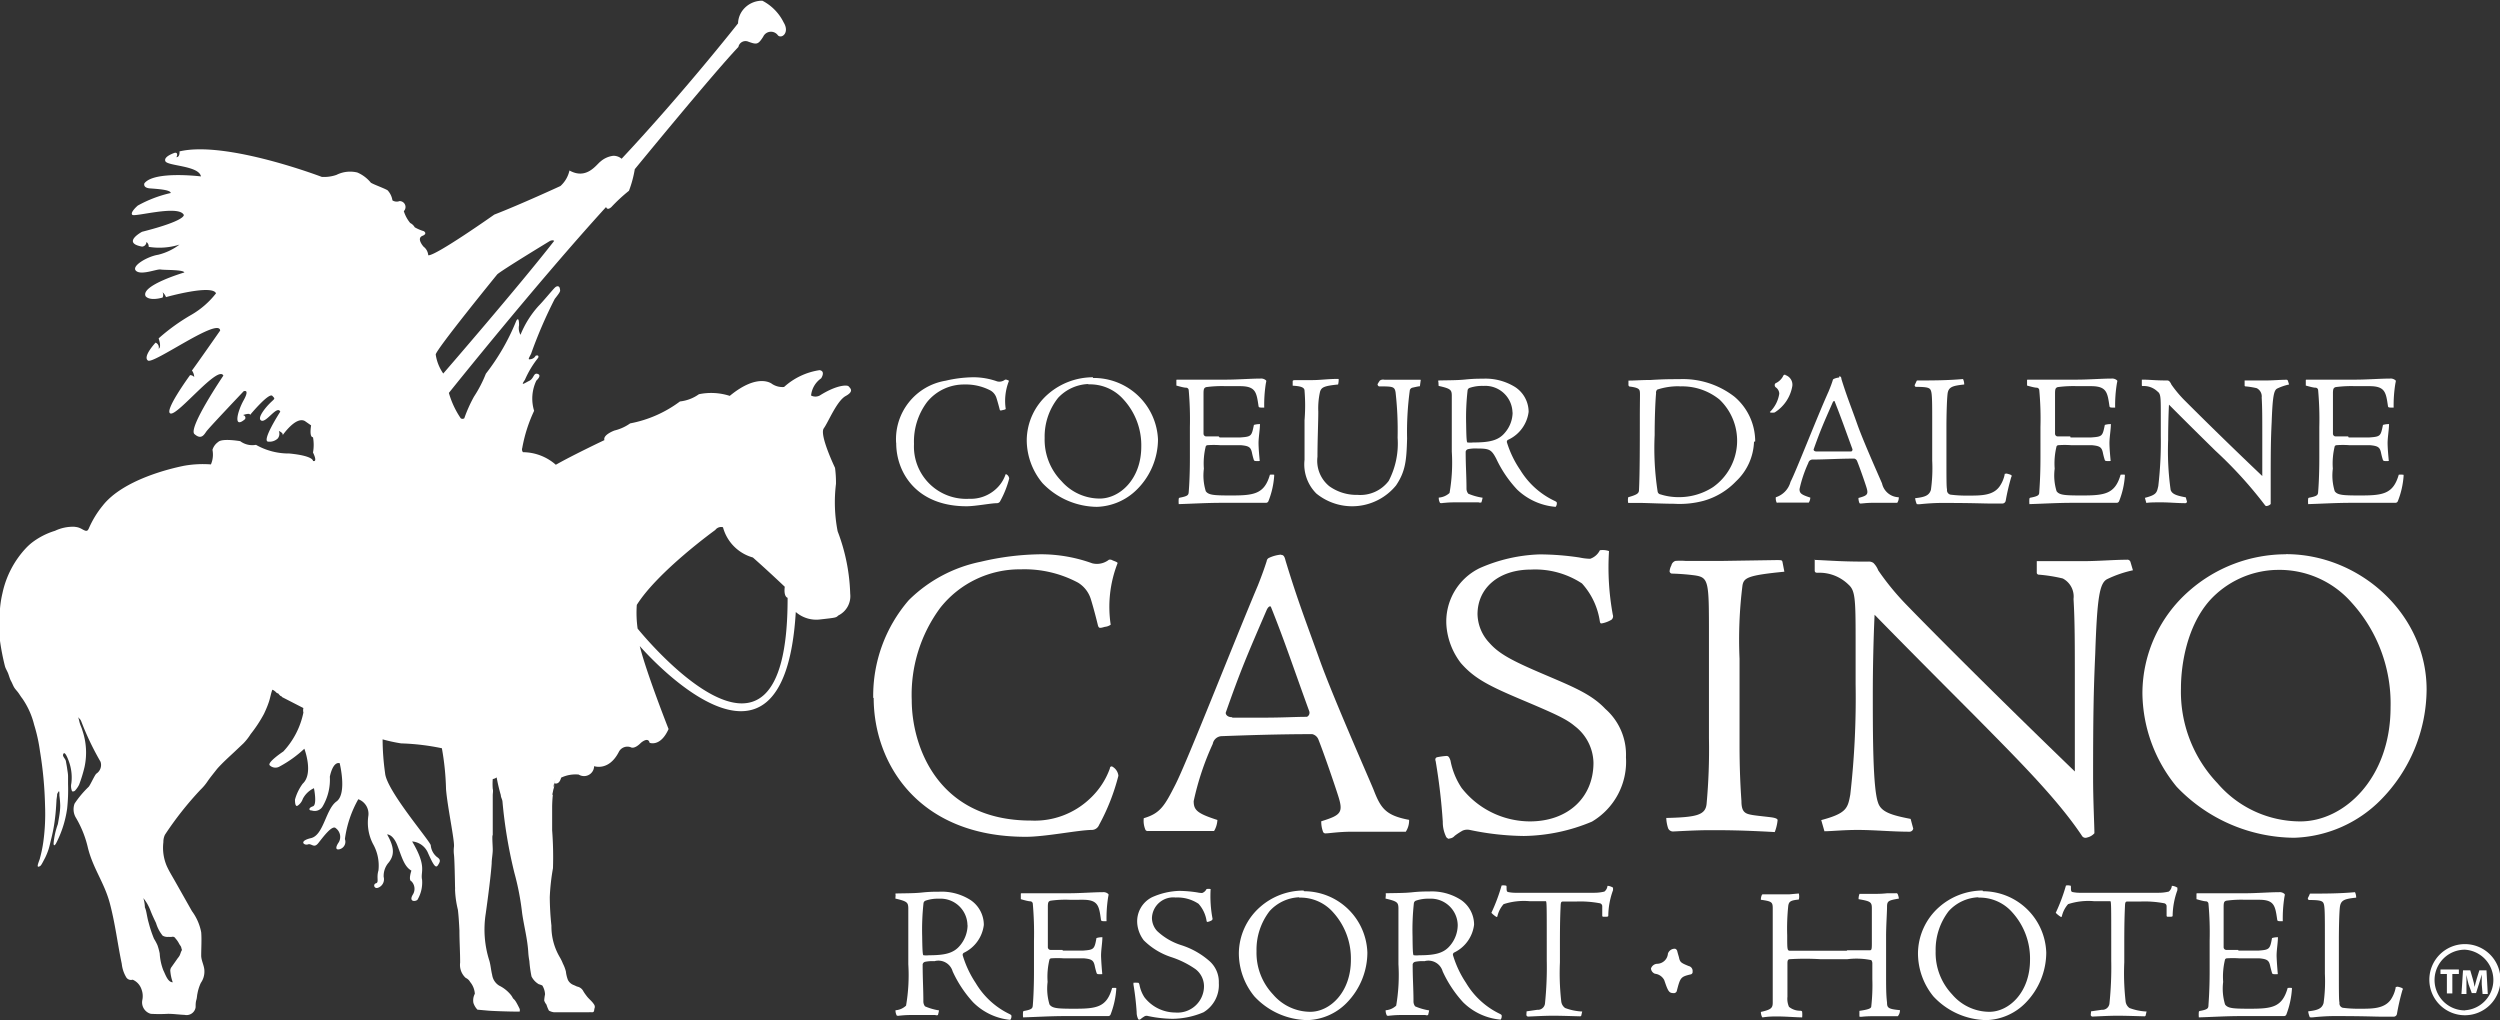 <svg id="Layer_1" data-name="Layer 1" xmlns="http://www.w3.org/2000/svg" viewBox="0 0 210.86 86.05"><rect x="0" y="0" width="210.86" height="86.05" fill="#333333" stroke="none"/><defs><style>.cls-1,.cls-2{fill:#fff;}.cls-2{fill-rule:evenodd;}</style></defs><title>cda-logo-1</title><path class="cls-1" d="M302.37,294.31a5,5,0,0,1,4.18-5.22,10.6,10.6,0,0,1,2.35-.29,6,6,0,0,1,2,.35,0.77,0.77,0,0,0,.65-0.14,0.19,0.19,0,0,1,.15,0c0.17,0.06.2,0.08,0.18,0.12a4.54,4.54,0,0,0-.26,2.35,0.51,0.51,0,0,1-.23.08c-0.21.06-.23,0.05-0.27,0-0.07-.27-0.18-0.69-0.28-1a1.11,1.11,0,0,0-.5-0.64,4.46,4.46,0,0,0-2.2-.51,4,4,0,0,0-3.15,1.47,5.55,5.55,0,0,0-1.11,3.55,4.41,4.41,0,0,0,4.65,4.62,3.15,3.15,0,0,0,2.29-.85,2.94,2.94,0,0,0,.76-1.14c0-.06.05-0.11,0.12-0.06a0.46,0.46,0,0,1,.21.34,8.08,8.08,0,0,1-.75,1.89,0.31,0.31,0,0,1-.27.19c-0.52,0-1.81.26-2.58,0.26-4.22,0-5.93-2.85-5.93-5.33v0Z" transform="translate(-226.79 -256.98)"/><path class="cls-1" d="M318.59,289.4a3.77,3.77,0,0,1,2.94,1.25,5.71,5.71,0,0,1,1.52,4c0,2.74-1.81,4.38-3.51,4.38a4.29,4.29,0,0,1-3.22-1.47,5,5,0,0,1-1.42-3.64,5.25,5.25,0,0,1,1.13-3.38,3.68,3.68,0,0,1,2.55-1.17h0Zm0.38-.6a5.79,5.79,0,0,0-3.76,1.4,5.2,5.2,0,0,0-1.82,3.91,5.68,5.68,0,0,0,1.33,3.62,6.44,6.44,0,0,0,4.58,2,5,5,0,0,0,3.37-1.45,6,6,0,0,0,1.79-4.23,5.42,5.42,0,0,0-5.48-5.19h0Z" transform="translate(-226.79 -256.98)"/><path class="cls-1" d="M329.66,293.88c0.72,0,1.28,0,1.69,0,1-.07,1-0.1,1.2-1.06a1.69,1.69,0,0,1,.51-0.07c0,0.47-.13,1.17-0.12,1.66s0.06,1,.1,1.45a1.64,1.64,0,0,1-.38,0,0.13,0.13,0,0,1-.12-0.1,5.67,5.67,0,0,1-.16-0.62c-0.1-.44-0.26-0.55-0.92-0.61-0.33,0-.91,0-1.74,0a7.41,7.41,0,0,0-1.1,0,0.19,0.19,0,0,0-.13.09,6,6,0,0,0-.16,1.89,4.5,4.5,0,0,0,.16,1.9c0.23,0.33.7,0.36,2.14,0.36,1.91,0,2.8-.11,3.27-1.75a1.37,1.37,0,0,1,.36,0s0,0,0,.1a7,7,0,0,1-.49,2.14,0.22,0.22,0,0,1-.2.13l-0.75,0c-0.5,0-1.58,0-2.91,0s-2.43.07-3.7,0.11a2.38,2.38,0,0,1,0-.47,0.11,0.11,0,0,1,.07-0.07c0.7-.13.75-0.23,0.77-0.47s0.1-1.23.1-2.89V293a27.91,27.91,0,0,0-.1-3.12,0.22,0.22,0,0,0-.22-0.2c-0.15,0-.47-0.08-0.82-0.18,0,0,0,0,0-.06l0-.37c0-.05,0-0.07.08-0.07h0.55c0.49,0,1.09,0,2,0h1.58c0.92,0,2.1-.09,2.87-0.09a0.62,0.62,0,0,1,.38.08c0.17,0.11.13,0.08,0.08,0.37a11.62,11.62,0,0,0-.13,2c-0.4,0-.46,0-0.48-0.13-0.17-1.15-.23-1.68-1.56-1.68h-1.2a10,10,0,0,0-1.65.08c-0.18.06-.23,0.14-0.23,0.54,0,1.12,0,2.25,0,3.39a0.23,0.23,0,0,0,.22.23h1.06Z" transform="translate(-226.79 -256.98)"/><path class="cls-1" d="M346.55,289.56c-0.13,0-.45.08-0.64,0.12a0.3,0.3,0,0,0-.21.21,26.09,26.09,0,0,0-.23,4.08c-0.05,1.84-.13,2.76-0.93,3.95a4.78,4.78,0,0,1-6.72.69,3.47,3.47,0,0,1-1-2.85c0-1,0-2.05,0-3.33a15.43,15.43,0,0,0,0-2.49c0-.29-0.31-0.39-1-0.43l0-.37c0-.08.07-0.1,0.28-0.1l1.35,0c0.71,0,1.3-.1,2.16-0.1,0.07,0,.09,0,0.09.05a1.67,1.67,0,0,1-.05.42c-1.22.12-1.4,0.25-1.52,0.6a6.37,6.37,0,0,0-.15,1.69c0,0.87-.07,2.44-0.07,3.81a2.76,2.76,0,0,0,1,2.48,3.94,3.94,0,0,0,2.38.73,3,3,0,0,0,2.63-1.18,6.82,6.82,0,0,0,.75-3.64,28.53,28.53,0,0,0-.17-3.82c-0.08-.5-0.23-0.51-1.4-0.51a0.2,0.2,0,0,1-.12-0.19,3.16,3.16,0,0,1,.19-0.3,0.47,0.47,0,0,1,.39-0.07l1.36,0c0.48,0,1.23,0,1.63,0,0.08,0,.08,0,0.06.1Z" transform="translate(-226.79 -256.98)"/><path class="cls-1" d="M354.37,291.76a2.66,2.66,0,0,1-.67,1.74c-0.55.65-1.32,0.8-2.67,0.8a2.06,2.06,0,0,1-.46,0c-0.06,0-.1-0.11-0.12-1.59a20.4,20.4,0,0,1,.12-2.78,0.26,0.26,0,0,1,.19-0.24,3.3,3.3,0,0,1,1.14-.16,2.3,2.3,0,0,1,2.46,2.26v0Zm-6.24-2.23c1,0.22,1.1.33,1.11,0.79,0,0.84,0,2,0,2.87v1.88a14.85,14.85,0,0,1-.19,3.49,1.51,1.51,0,0,1-.91.39,0.85,0.85,0,0,0,.11.45,0.45,0.45,0,0,0,.25,0c0.12,0,.39-0.05,1-0.05l2,0a0.31,0.31,0,0,0,.24,0,4,4,0,0,0,.1-0.39,5,5,0,0,1-1.21-.34,0.68,0.68,0,0,1-.15-0.44c0-1-.07-1.92-0.07-3.1a0.27,0.27,0,0,1,.22-0.22,3.2,3.2,0,0,1,.79-0.05c1,0,1.17.1,1.57,0.86a9.94,9.94,0,0,0,1.76,2.6,5.32,5.32,0,0,0,3.25,1.46,0.48,0.48,0,0,0,.1-0.31c0-.06,0-0.1-0.16-0.18a6.78,6.78,0,0,1-2.92-2.61,8.59,8.59,0,0,1-1.13-2.34,0.19,0.19,0,0,1,.13-0.23,3,3,0,0,0,1.7-2.34,2.51,2.51,0,0,0-1.13-2.09,4.73,4.73,0,0,0-2.72-.71c-0.36,0-.82,0-1.5.07s-1.41.06-2.26,0.08a0.13,0.13,0,0,0,0,.12Z" transform="translate(-226.79 -256.98)"/><path class="cls-1" d="M368.48,289.57a5,5,0,0,1,3.34,1.11,4.79,4.79,0,0,1-.54,7.38,5.25,5.25,0,0,1-3,.85,4.92,4.92,0,0,1-1.43-.23,0.29,0.29,0,0,1-.25-0.25,24.06,24.06,0,0,1-.25-4.75c0-1.32.05-2.77,0.12-3.53a0.35,0.35,0,0,1,.1-0.31,5.68,5.68,0,0,1,1.86-.28h0Zm6.35,4.64a4.93,4.93,0,0,0-1.75-3.77,7.09,7.09,0,0,0-4.66-1.48c-0.75,0-1.32,0-2.42.07-0.82,0-1.29.05-1.86,0.05l0,0.34a0.16,0.16,0,0,0,.08.16c0.73,0.09.85,0.21,0.88,0.43s0,0.57,0,2.39,0,4.56-.07,5.89c0,0.31-.16.41-0.91,0.63a1.17,1.17,0,0,0,0,.48l1.07,0c0.37,0,2,.07,2.8.07a7.8,7.8,0,0,0,2.49-.25,6.05,6.05,0,0,0,2.73-1.64,4.8,4.8,0,0,0,1.52-3.34v0Z" transform="translate(-226.79 -256.98)"/><path class="cls-1" d="M377.36,288.61a0.85,0.85,0,0,1,.6.94,3.27,3.27,0,0,1-1.49,2.22,1,1,0,0,1-.37,0s-0.07-.05,0-0.07a2.74,2.74,0,0,0,.76-1.51,0.67,0.67,0,0,0-.31-0.55,0.25,0.25,0,0,1-.07-0.22,0.19,0.19,0,0,1,.14-0.15,1.33,1.33,0,0,0,.55-0.54,0.2,0.2,0,0,1,.21-0.15h0Z" transform="translate(-226.79 -256.98)"/><path class="cls-1" d="M380,295.06c-0.2,0-.26-0.13-0.24-0.18,0.58-1.63.81-2.14,1.6-3.94,0.06-.14.15-0.17,0.17-0.11,0.55,1.38.87,2.31,1.49,4a0.17,0.17,0,0,1-.09.23c-0.46,0-.91,0-1.71,0l-1.2,0h0Zm1.91-6.24a1.38,1.38,0,0,0-.45.12,0.15,0.15,0,0,0-.09.12c-0.08.26-.17,0.5-0.35,0.94-1,2.22-2.74,6.72-3.21,7.62a1.87,1.87,0,0,1-1.24,1.3,0.86,0.86,0,0,0,.07.45,0.11,0.11,0,0,0,.1,0l0.61,0,2,0a0.85,0.85,0,0,0,.13-0.42c-0.78-.25-0.91-0.37-0.91-0.72a10.63,10.63,0,0,1,.74-2.2,0.37,0.37,0,0,1,.36-0.29c1,0,2.27-.08,3.52-0.08a0.34,0.34,0,0,1,.24.22c0.23,0.56.66,1.81,0.75,2.1,0.23,0.69.15,0.79-.64,1a1.09,1.09,0,0,0,.08.42,0.1,0.1,0,0,0,.1.05c0.14,0,.51-0.06,1-0.06l2.09,0a0.78,0.78,0,0,0,.13-0.47,1.48,1.48,0,0,1-1.41-1.16c-0.19-.46-1.58-3.55-2.09-5s-0.86-2.27-1.34-3.82c0-.15-0.07-0.22-0.18-0.22h0Z" transform="translate(-226.79 -256.98)"/><path class="cls-1" d="M396,296.92a1.58,1.58,0,0,1,.43.13,0.12,0.12,0,0,1,0,.16,18.06,18.06,0,0,0-.47,2,0.29,0.29,0,0,1-.27.24c-0.17,0-.35,0-1,0s-1.44-.05-4.09-0.05c-0.84,0-1.59.08-1.81,0.1a1.28,1.28,0,0,1-.33,0,1.8,1.8,0,0,1-.14-0.5c0.79-.09,1.18-0.21,1.33-0.7a13,13,0,0,0,.11-2.46v-3.27c0-1.36,0-2.22-.08-2.54s-0.18-.42-1.3-0.42a0.13,0.13,0,0,1-.08-0.19l0.13-.27a0.09,0.09,0,0,1,.1-0.08c1.17,0,2.46,0,3.83-.12a1.07,1.07,0,0,1,.1.46c-1,.11-1.35.2-1.41,0.84-0.05.48-.09,1.62-0.09,2.83l0,1.92c0,2.57,0,3,.05,3.27a0.38,0.38,0,0,0,.29.43,10.68,10.68,0,0,0,1.53.08c1.06,0,2.06,0,2.61-.77a2.68,2.68,0,0,0,.43-1c0-.06,0-0.07.06-0.07h0Z" transform="translate(-226.79 -256.98)"/><path class="cls-1" d="M401.43,293.88c0.72,0,1.28,0,1.69,0,1-.07,1-0.1,1.2-1.06a1.7,1.7,0,0,1,.51-0.07c0,0.47-.13,1.17-0.12,1.66s0.06,1,.1,1.45a1.64,1.64,0,0,1-.38,0,0.13,0.13,0,0,1-.12-0.1,5.67,5.67,0,0,1-.16-0.62c-0.1-.44-0.26-0.55-0.92-0.61-0.33,0-.9,0-1.74,0a7.38,7.38,0,0,0-1.1,0,0.19,0.19,0,0,0-.14.09,6,6,0,0,0-.16,1.89,4.5,4.5,0,0,0,.16,1.9c0.23,0.33.7,0.36,2.13,0.36,1.91,0,2.8-.11,3.27-1.75a1.37,1.37,0,0,1,.36,0s0,0,0,.1a7,7,0,0,1-.49,2.14,0.22,0.22,0,0,1-.19.13l-0.76,0c-0.5,0-1.58,0-2.91,0s-2.43.07-3.7,0.11a2.31,2.31,0,0,1,0-.47,0.11,0.11,0,0,1,.07-0.07c0.7-.13.75-0.23,0.76-0.47s0.1-1.23.1-2.89V293a26.39,26.39,0,0,0-.1-3.12,0.22,0.22,0,0,0-.21-0.2c-0.15,0-.47-0.08-0.82-0.18,0,0,0,0,0-.06l0-.37c0-.05,0-0.07.08-0.07h0.56c0.49,0,1.09,0,2,0H402c0.92,0,2.1-.09,2.87-0.09a0.63,0.63,0,0,1,.38.08c0.17,0.11.13,0.08,0.08,0.37a11.41,11.41,0,0,0-.14,2c-0.4,0-.46,0-0.48-0.13-0.17-1.15-.23-1.68-1.56-1.68H402a10,10,0,0,0-1.65.08c-0.18.06-.23,0.14-0.23,0.54,0,1.12,0,2.25,0,3.39a0.23,0.23,0,0,0,.22.23h1.06Z" transform="translate(-226.79 -256.98)"/><path class="cls-1" d="M407.43,289c0.73,0,1.07.07,2.1,0.07a0.32,0.32,0,0,1,.21.05,0.84,0.84,0,0,1,.19.29,10,10,0,0,0,1.07,1.29c1,1,3.39,3.38,6.6,6.43,0-.52,0-2.12,0-3.29,0-1.66,0-2.48-.05-3.33a0.78,0.78,0,0,0-.42-0.79,6.48,6.48,0,0,0-.93-0.15,0.08,0.08,0,0,1-.09-0.06l0-.44h1.78c0.62,0,1.23-.06,1.73-0.06a0.13,0.13,0,0,1,.14.08l0.1,0.32a4.49,4.49,0,0,0-1,.34c-0.29.15-.39,0.68-0.47,2.87-0.07,1.42-.08,2.44-0.08,4.72,0,0.91,0,1.86,0,2.15a0.54,0.54,0,0,1-.29.16,0.16,0.16,0,0,1-.2-0.07,35.39,35.39,0,0,0-4.17-4.58c-1.23-1.21-2.51-2.47-3.92-3.89-0.05,1-.07,2.12-0.07,3a23.66,23.66,0,0,0,.21,4.19c0.12,0.37.54,0.49,1.28,0.63l0.1,0.37a0.15,0.15,0,0,1-.13.12c-0.69,0-1.37-.07-2-0.07s-1,0-1.3.05l-0.12-.43c1-.26,1-0.44,1.13-1a32.3,32.3,0,0,0,.21-4.23V292c0-1.53,0-1.8-.28-2a1.65,1.65,0,0,0-1.21-.46c-0.09,0-.11,0-0.11-0.09V289Z" transform="translate(-226.79 -256.98)"/><path class="cls-1" d="M424.89,293.88c0.72,0,1.28,0,1.69,0,1-.07,1-0.1,1.2-1.06a1.68,1.68,0,0,1,.51-0.07c0,0.47-.13,1.17-0.12,1.66s0.06,1,.1,1.45a1.63,1.63,0,0,1-.38,0,0.14,0.14,0,0,1-.12-0.1,5.65,5.65,0,0,1-.16-0.62c-0.1-.44-0.26-0.55-0.92-0.61-0.32,0-.9,0-1.74,0a7.37,7.37,0,0,0-1.1,0,0.19,0.19,0,0,0-.14.09,6.11,6.11,0,0,0-.16,1.89,4.5,4.5,0,0,0,.16,1.9c0.23,0.33.7,0.36,2.13,0.36,1.91,0,2.8-.11,3.27-1.75a1.37,1.37,0,0,1,.36,0c0.05,0,.05,0,0.05.1a7.09,7.09,0,0,1-.49,2.14,0.22,0.22,0,0,1-.2.13l-0.75,0c-0.5,0-1.58,0-2.91,0s-2.43.07-3.7,0.11a2.3,2.3,0,0,1,0-.47,0.11,0.11,0,0,1,.07-0.07c0.7-.13.75-0.23,0.77-0.47s0.1-1.23.1-2.89V293a27.7,27.7,0,0,0-.1-3.12,0.22,0.22,0,0,0-.22-0.2c-0.15,0-.47-0.08-0.82-0.18,0,0,0,0,0-.06l0-.37c0-.05,0-0.07.08-0.07h0.56c0.49,0,1.09,0,2,0h1.58c0.92,0,2.1-.09,2.87-0.09a0.63,0.63,0,0,1,.38.08c0.17,0.11.13,0.08,0.08,0.37a11.41,11.41,0,0,0-.14,2c-0.4,0-.46,0-0.48-0.13-0.17-1.15-.23-1.68-1.56-1.68h-1.2a10,10,0,0,0-1.65.08c-0.18.06-.23,0.14-0.23,0.54,0,1.12,0,2.25,0,3.39a0.23,0.23,0,0,0,.22.23h1.06Z" transform="translate(-226.79 -256.98)"/><path class="cls-1" d="M300.44,315.84a12.34,12.34,0,0,1,3-8.24,12,12,0,0,1,6.07-3.24,22.76,22.76,0,0,1,5.08-.63,12.78,12.78,0,0,1,4.32.76,1.63,1.63,0,0,0,1.41-.3,0.41,0.41,0,0,1,.32.06c0.37,0.14.44,0.18,0.4,0.26a10.12,10.12,0,0,0-.57,5.16,1,1,0,0,1-.49.18c-0.45.13-.5,0.12-0.58-0.1-0.14-.58-0.38-1.51-0.6-2.22a2.48,2.48,0,0,0-1.09-1.41A9.59,9.59,0,0,0,312.9,305a8.55,8.55,0,0,0-6.8,3.24,12.31,12.31,0,0,0-2.41,7.8c0,3.76,2.1,10.15,10.06,10.15a6.76,6.76,0,0,0,5-1.88,6.44,6.44,0,0,0,1.65-2.51c0-.14.12-0.24,0.26-0.13a1,1,0,0,1,.46.74,17.79,17.79,0,0,1-1.63,4.15,0.67,0.67,0,0,1-.59.42c-1.12,0-3.91.58-5.59,0.58-9.13,0-12.83-6.26-12.83-11.71v0Z" transform="translate(-226.79 -256.98)"/><path class="cls-1" d="M330.7,317.47c-0.43,0-.56-0.28-0.52-0.4,1.26-3.58,1.75-4.71,3.45-8.65,0.14-.3.31-0.36,0.36-0.24,1.2,3,1.88,5.09,3.22,8.77a0.38,0.38,0,0,1-.19.49c-1,0-2,.07-3.69.07s-2.42,0-2.59,0h0Zm4.13-13.71a3,3,0,0,0-1,.27,0.33,0.33,0,0,0-.2.27c-0.18.56-.37,1.11-0.75,2.07-2.06,4.88-5.93,14.77-6.94,16.76-0.91,1.79-1.27,2.45-2.68,2.86a1.93,1.93,0,0,0,.15,1,0.23,0.23,0,0,0,.22.08c0.14,0,.74,0,1.31,0s2.7,0,4.25,0a2,2,0,0,0,.28-0.93c-1.69-.55-2-0.82-2-1.59a23.2,23.2,0,0,1,1.61-4.83,0.79,0.79,0,0,1,.77-0.65c2.14-.08,4.9-0.17,7.62-0.17a0.74,0.74,0,0,1,.53.48c0.49,1.23,1.43,4,1.62,4.61,0.5,1.52.32,1.73-1.39,2.26a2.41,2.41,0,0,0,.16.91,0.22,0.22,0,0,0,.22.11c0.29,0,1.1-.14,2.23-0.14s1.85,0,4.52,0a1.73,1.73,0,0,0,.28-1c-2-.37-2.4-1-3-2.55-0.41-1-3.42-7.81-4.53-10.91s-1.86-5-2.89-8.4c-0.08-.32-0.15-0.49-0.38-0.49h0Z" transform="translate(-226.79 -256.98)"/><path class="cls-1" d="M349,327.73a0.36,0.36,0,0,1-.27-0.24,2.83,2.83,0,0,1-.25-1.21,50.14,50.14,0,0,0-.6-5.1c-0.07-.19,0-0.29.11-0.33a5.92,5.92,0,0,1,.8-0.11c0.15,0,.23.07,0.34,0.39a6.19,6.19,0,0,0,.94,2.31,7.34,7.34,0,0,0,5.76,2.82c3.19,0,5.36-2,5.36-4.95a4,4,0,0,0-1.58-3.09c-0.7-.59-1.58-1-4.4-2.19s-4.06-1.81-5.21-3.13a5.93,5.93,0,0,1-1.21-3.12,5,5,0,0,1,2.8-4.88,13.54,13.54,0,0,1,5.06-1.16A23.14,23.14,0,0,1,360,304a4.87,4.87,0,0,0,.91.11,1.42,1.42,0,0,0,.82-0.72,1.63,1.63,0,0,1,.77.07,22.11,22.11,0,0,0,.32,5.37,0.38,0.38,0,0,1-.11.42,2.41,2.41,0,0,1-.82.31c-0.1,0-.12,0-0.16-0.15a6.08,6.08,0,0,0-1.51-3.22,7.18,7.18,0,0,0-4.29-1.17c-2.75,0-4.52,1.57-4.52,3.77a3.63,3.63,0,0,0,1,2.41c0.81,0.92,1.88,1.5,4.61,2.66,2.48,1.06,4,1.67,5.17,2.91a5.13,5.13,0,0,1,1.74,4.08,5.87,5.87,0,0,1-2.87,5.43,15.3,15.3,0,0,1-5.75,1.21,23.24,23.24,0,0,1-4.55-.51,1,1,0,0,0-.61.06,5.73,5.73,0,0,0-.67.44,0.62,0.62,0,0,1-.43.22h0Z" transform="translate(-226.79 -256.98)"/><path class="cls-1" d="M377.29,305.2c-3.1.3-3.41,0.52-3.53,1.14a36.8,36.8,0,0,0-.25,6.2v7.32c0,2,.08,3.54.16,4.69,0,0.93.32,1.06,0.87,1.16,0.34,0.07,1.56.18,1.8,0.23s0.38,0.11.38,0.22a3.82,3.82,0,0,1-.24,1C373.65,327,372.22,327,371,327s-3,.11-3.09.11a0.44,0.44,0,0,1-.43-0.29,3.08,3.08,0,0,1-.15-0.85c2.55-.06,3.3-0.24,3.4-1.18a50.37,50.37,0,0,0,.2-5.54v-8.64c0-4.58,0-4.92-1.19-5.1a18.11,18.11,0,0,0-1.94-.15,0.22,0.22,0,0,1-.19-0.19,1.29,1.29,0,0,1,.15-0.5,0.52,0.52,0,0,1,.34-0.38,5.2,5.2,0,0,1,.85,0c0.34,0,1.58,0,3.13,0l4.51-.07c0.46,0,.5,0,0.54.15Z" transform="translate(-226.79 -256.98)"/><path class="cls-1" d="M379.79,304.2c1.57,0.07,2.31.15,4.55,0.15a0.67,0.67,0,0,1,.46.11,1.79,1.79,0,0,1,.41.63,22.12,22.12,0,0,0,2.31,2.83c2.12,2.19,7.34,7.44,14.27,14.13,0-1.14,0-4.65,0-7.23,0-3.65,0-5.45-.11-7.32a1.72,1.72,0,0,0-.91-1.73,13.25,13.25,0,0,0-2-.32,0.18,0.18,0,0,1-.19-0.14l0-1h3.86c1.34,0,2.65-.12,3.74-0.12a0.27,0.27,0,0,1,.3.18l0.21,0.71a9.61,9.61,0,0,0-2.18.75c-0.63.34-.84,1.5-1,6.31-0.14,3.12-.18,5.36-0.18,10.39,0,2,.11,4.09.11,4.73a1.16,1.16,0,0,1-.62.36,0.35,0.35,0,0,1-.44-0.16c-2.09-3.13-5.46-6.48-9-10.07-2.66-2.67-5.42-5.43-8.48-8.56-0.1,2.15-.15,4.65-0.15,6.62,0,3.43,0,8,.44,9.22,0.25,0.81,1.16,1.07,2.75,1.38l0.22,0.82a0.32,0.32,0,0,1-.29.26c-1.49,0-3-.15-4.38-0.15-1.24,0-2.22.11-2.82,0.11l-0.27-.94c2.14-.57,2.24-1,2.45-2.15a72,72,0,0,0,.45-9.31v-3.91c0-3.36-.05-4-0.6-4.49a3.5,3.5,0,0,0-2.62-1c-0.19,0-.23-0.08-0.23-0.21v-0.9Z" transform="translate(-226.79 -256.98)"/><path class="cls-1" d="M418.77,305.05a8.1,8.1,0,0,1,6.36,2.75,12.66,12.66,0,0,1,3.29,8.83c0,6-3.92,9.63-7.6,9.63a9.21,9.21,0,0,1-7-3.22,11.19,11.19,0,0,1-3.08-8c0-2,.5-5.25,2.44-7.43a7.9,7.9,0,0,1,5.52-2.56h0Zm0.81-1.32a12.38,12.38,0,0,0-8.14,3.08,11.5,11.5,0,0,0-3.95,8.59,12.59,12.59,0,0,0,2.89,7.94,13.83,13.83,0,0,0,9.91,4.3,10.74,10.74,0,0,0,7.3-3.19,13.37,13.37,0,0,0,3.87-9.31c0-6.39-5.66-11.42-11.85-11.42h0Z" transform="translate(-226.79 -256.98)"/><path class="cls-1" d="M308.4,335a2.71,2.71,0,0,1-.65,1.74c-0.54.65-1.29,0.81-2.61,0.81a1.9,1.9,0,0,1-.45,0c-0.06,0-.1-0.11-0.12-1.59a21,21,0,0,1,.11-2.78,0.27,0.27,0,0,1,.19-0.24,3.17,3.17,0,0,1,1.12-.16,2.27,2.27,0,0,1,2.4,2.26v0Zm-6.09-2.23c1,0.23,1.07.33,1.09,0.79,0,0.84,0,2,0,2.87v1.88a15.1,15.1,0,0,1-.19,3.49,1.46,1.46,0,0,1-.89.39,0.86,0.86,0,0,0,.11.45,0.43,0.43,0,0,0,.24,0c0.12,0,.38-0.05,1-0.05l2,0a0.28,0.28,0,0,0,.23,0,3.45,3.45,0,0,0,.09-0.39,4.82,4.82,0,0,1-1.18-.34,0.68,0.68,0,0,1-.14-0.44c0-1-.06-1.92-0.06-3.1a0.27,0.27,0,0,1,.22-0.22,3.08,3.08,0,0,1,.77-0.05,1.25,1.25,0,0,1,1.54.86,10,10,0,0,0,1.72,2.6A5.12,5.12,0,0,0,312,343a0.47,0.47,0,0,0,.1-0.31c0-.06,0-0.1-0.16-0.18a6.69,6.69,0,0,1-2.85-2.61,8.69,8.69,0,0,1-1.1-2.34,0.2,0.2,0,0,1,.12-0.23,3,3,0,0,0,1.66-2.34,2.53,2.53,0,0,0-1.11-2.09,4.54,4.54,0,0,0-2.66-.71c-0.35,0-.81,0-1.46.07s-1.38.06-2.21,0.08a0.13,0.13,0,0,0,0,.12Z" transform="translate(-226.79 -256.98)"/><path class="cls-1" d="M316.45,337.16c0.71,0,1.25,0,1.65,0,0.95-.07,1-0.1,1.17-1.06a1.6,1.6,0,0,1,.5-0.07c0,0.47-.13,1.17-0.11,1.66s0.06,1,.1,1.45a1.58,1.58,0,0,1-.37,0,0.13,0.13,0,0,1-.11-0.1,5.64,5.64,0,0,1-.16-0.62c-0.1-.44-0.26-0.55-0.9-0.61-0.32,0-.88,0-1.7,0a8.23,8.23,0,0,0-1.08,0,0.2,0.2,0,0,0-.13.09,6.17,6.17,0,0,0-.16,1.9,4.61,4.61,0,0,0,.16,1.9c0.23,0.33.68,0.36,2.09,0.36,1.87,0,2.73-.11,3.19-1.75a1.31,1.31,0,0,1,.35,0s0,0,0,.1a7.28,7.28,0,0,1-.48,2.14,0.21,0.21,0,0,1-.19.13l-0.74,0c-0.49,0-1.55,0-2.84,0s-2.37.07-3.61,0.11a2.5,2.5,0,0,1,0-.47,0.11,0.11,0,0,1,.07-0.07c0.68-.12.73-0.23,0.75-0.47s0.1-1.23.1-2.89v-2.57a28.21,28.21,0,0,0-.1-3.12,0.22,0.22,0,0,0-.21-0.2c-0.14,0-.46-0.08-0.8-0.18,0,0,0,0,0-.06l0-.37c0-.05,0-0.07.08-0.07h0.54c0.48,0,1.06,0,2,0H317c0.9,0,2.05-.09,2.8-0.09a0.6,0.6,0,0,1,.37.08c0.16,0.11.13,0.08,0.08,0.37a11.59,11.59,0,0,0-.13,2c-0.39,0-.45,0-0.47-0.13-0.16-1.15-.23-1.68-1.52-1.68H317a9.08,9.08,0,0,0-1.61.08c-0.18.06-.22,0.14-0.22,0.54,0,1.12,0,2.25,0,3.39a0.23,0.23,0,0,0,.22.22h1Z" transform="translate(-226.79 -256.98)"/><path class="cls-1" d="M322.89,343a0.17,0.17,0,0,1-.12-0.11,1.3,1.3,0,0,1-.11-0.55,23.07,23.07,0,0,0-.27-2.32c0-.09,0-0.13,0-0.15a2.64,2.64,0,0,1,.36,0c0.07,0,.1,0,0.15.18a2.84,2.84,0,0,0,.42,1.05,3.31,3.31,0,0,0,2.6,1.28,2.23,2.23,0,0,0,2.42-2.25,1.82,1.82,0,0,0-.72-1.41,7.77,7.77,0,0,0-2-1,5.87,5.87,0,0,1-2.36-1.43,2.72,2.72,0,0,1-.55-1.42,2.27,2.27,0,0,1,1.26-2.22,6.07,6.07,0,0,1,2.28-.53,10.56,10.56,0,0,1,1.52.13,2.22,2.22,0,0,0,.41.05,0.64,0.64,0,0,0,.37-0.33,0.72,0.72,0,0,1,.35,0,10.17,10.17,0,0,0,.15,2.44,0.17,0.17,0,0,1-.05.19,1.1,1.1,0,0,1-.37.14s-0.05,0-.07-0.07a2.78,2.78,0,0,0-.68-1.46,3.21,3.21,0,0,0-1.93-.53,1.8,1.8,0,0,0-2,1.72,1.65,1.65,0,0,0,.43,1.1,5.29,5.29,0,0,0,2.08,1.21,6.67,6.67,0,0,1,2.34,1.33,2.34,2.34,0,0,1,.79,1.85,2.68,2.68,0,0,1-1.29,2.47,6.87,6.87,0,0,1-2.6.55,10.46,10.46,0,0,1-2.06-.23,0.45,0.45,0,0,0-.28,0,3,3,0,0,0-.3.2,0.28,0.28,0,0,1-.19.1h0Z" transform="translate(-226.79 -256.98)"/><path class="cls-1" d="M336.37,332.69a3.66,3.66,0,0,1,2.87,1.25,5.79,5.79,0,0,1,1.49,4c0,2.74-1.77,4.38-3.43,4.38a4.15,4.15,0,0,1-3.14-1.47,5.1,5.1,0,0,1-1.39-3.64,5.33,5.33,0,0,1,1.1-3.38,3.56,3.56,0,0,1,2.49-1.17h0Zm0.37-.6a5.57,5.57,0,0,0-3.68,1.4,5.25,5.25,0,0,0-1.78,3.91,5.75,5.75,0,0,0,1.31,3.62,6.22,6.22,0,0,0,4.48,2,4.83,4.83,0,0,0,3.3-1.45,6.09,6.09,0,0,0,1.75-4.23,5.35,5.35,0,0,0-5.35-5.19h0Z" transform="translate(-226.79 -256.98)"/><path class="cls-1" d="M349.74,335a2.7,2.7,0,0,1-.65,1.74c-0.54.65-1.29,0.81-2.6,0.81a1.94,1.94,0,0,1-.45,0c-0.06,0-.1-0.11-0.11-1.59a20.7,20.7,0,0,1,.11-2.78,0.27,0.27,0,0,1,.19-0.24,3.16,3.16,0,0,1,1.11-.16,2.27,2.27,0,0,1,2.4,2.26v0Zm-6.09-2.23c1,0.23,1.07.33,1.09,0.79,0,0.84,0,2,0,2.87v1.88a15.29,15.29,0,0,1-.19,3.49,1.46,1.46,0,0,1-.89.39,0.87,0.87,0,0,0,.11.45,0.42,0.42,0,0,0,.24,0c0.12,0,.38-0.05,1-0.05l2,0a0.28,0.28,0,0,0,.23,0,3.24,3.24,0,0,0,.09-0.39,4.83,4.83,0,0,1-1.18-.34,0.67,0.67,0,0,1-.14-0.44c0-1-.07-1.92-0.07-3.1a0.27,0.27,0,0,1,.22-0.22,3.08,3.08,0,0,1,.77-0.05,1.25,1.25,0,0,1,1.54.86,10,10,0,0,0,1.72,2.6,5.12,5.12,0,0,0,3.17,1.47,0.48,0.48,0,0,0,.09-0.31c0-.06,0-0.1-0.16-0.18a6.68,6.68,0,0,1-2.85-2.61,8.63,8.63,0,0,1-1.1-2.34,0.2,0.2,0,0,1,.12-0.23,3,3,0,0,0,1.66-2.34,2.53,2.53,0,0,0-1.11-2.09,4.54,4.54,0,0,0-2.66-.71c-0.35,0-.8,0-1.46.07s-1.38.06-2.21,0.08a0.13,0.13,0,0,0,0,.12Z" transform="translate(-226.79 -256.98)"/><path class="cls-1" d="M355.55,342.28l0.9-.13a0.6,0.6,0,0,0,.65-0.53,29.81,29.81,0,0,0,.15-3.63v-1.62c0-2.91,0-3.38-.08-3.38H355.8a5.5,5.5,0,0,0-2.19.25,2.34,2.34,0,0,0-.53,1.05,0.08,0.08,0,0,1-.12,0,2.09,2.09,0,0,1-.38-0.32,15.34,15.34,0,0,0,.86-2.3,0.72,0.72,0,0,1,.31,0c0.07,0,.1,0,0.11.1,0,0.31,0,.42.14,0.45a3.16,3.16,0,0,0,.71.06c0.49,0,1,0,2.51,0,1.69,0,3.09,0,4,0a3.62,3.62,0,0,0,.89-0.1,0.69,0.69,0,0,0,.26-0.48s0,0,.07,0a1,1,0,0,1,.4.15s0,0.08,0,.21a6.45,6.45,0,0,0-.4,2.12c0,0.07,0,.12-0.16.12l-0.28,0a0.08,0.08,0,0,1-.07-0.08c0-.14,0-0.7,0-0.82a0.26,0.26,0,0,0-.23-0.24,8.91,8.91,0,0,0-2-.14h-1.09c-0.14,0-.18.07-0.19,0.36s-0.06,1-.06,3.17v1.6a21,21,0,0,0,.11,3.27,0.79,0.79,0,0,0,.33.58,4.67,4.67,0,0,0,1.34.29c0.09,0,.1,0,0.1,0l-0.07.31a0.11,0.11,0,0,1-.13.1c-0.12,0-1.49-.05-2.26-0.05s-1.93.07-2.06,0.07a0.16,0.16,0,0,1-.19-0.13Z" transform="translate(-226.79 -256.98)"/><path class="cls-1" d="M368.07,337a0.27,0.27,0,0,1,.18.18c0.09,0.37.15,0.5,0.17,0.64,0.09,0.33.19,0.39,0.8,0.64a0.42,0.42,0,0,1,.33.46,0.21,0.21,0,0,1-.19.25c-0.82.2-.85,0.26-1.15,1.42a0.27,0.27,0,0,1-.31.15c-0.36,0-.45-0.24-0.74-1.09a1,1,0,0,0-.78-0.54,0.52,0.52,0,0,1-.34-0.44,0.58,0.58,0,0,1,.51-0.4,0.93,0.93,0,0,0,.92-0.86,0.6,0.6,0,0,1,.59-0.41h0Z" transform="translate(-226.79 -256.98)"/><path class="cls-1" d="M382.55,337.13c0.83,0,1.78,0,1.94,0s0.18-.09.18-0.6v-1.36c0-1.06,0-1.3,0-1.58,0-.53-0.12-0.6-1.12-0.77a1.16,1.16,0,0,1,.08-0.45h1.52a8.21,8.21,0,0,0,.82-0.05l0.72,0a0.14,0.14,0,0,1,.16.07,1.5,1.5,0,0,1,.1.38c-0.86.15-1,.19-1,0.69s-0.08,1.57-.08,2.52v2.86c0,1.49,0,2,.08,2.7,0,0.45.11,0.55,1.09,0.64a0.77,0.77,0,0,1-.18.51h-2c-0.77,0-1,.05-1.1.05s-0.14,0-.14-0.05v-0.45c0.75-.11,1-0.2,1-0.38a16,16,0,0,0,.09-2.31v-1.3a0.44,0.44,0,0,0-.09-0.29,6.22,6.22,0,0,0-2-.08h-2.32a21.34,21.34,0,0,0-2.52,0c-0.21,0-.23.14-0.23,0.37,0,1.22,0,2.07,0,2.8a1.68,1.68,0,0,0,.13.85,1.48,1.48,0,0,0,.94.33c0.13,0,.17.05,0.17,0.1a2.13,2.13,0,0,1,0,.46c-0.46,0-1.4-.08-2.15-0.08s-1.08.07-1.11,0.07a0.18,0.18,0,0,1-.11,0,1,1,0,0,1-.11-0.45c0.83-.19,1-0.31,1-0.78,0-.23,0-0.78,0-2.45v-2.89c0-1.54,0-2.09,0-2.62s-0.09-.59-1-0.72a0.92,0.92,0,0,1,.08-0.4,0.1,0.1,0,0,1,.1-0.06c0.53,0,1,0,1.44,0l0.8,0,0.78-.07a1.08,1.08,0,0,1,0,.51c-0.67.07-.83,0.15-0.89,0.52a18.58,18.58,0,0,0-.09,2.5c0,1.29,0,1.3.29,1.3h4.77Z" transform="translate(-226.79 -256.98)"/><path class="cls-1" d="M393.65,332.69a3.65,3.65,0,0,1,2.87,1.25,5.79,5.79,0,0,1,1.49,4c0,2.74-1.77,4.38-3.43,4.38a4.14,4.14,0,0,1-3.14-1.47,5.1,5.1,0,0,1-1.39-3.64,5.34,5.34,0,0,1,1.1-3.38,3.57,3.57,0,0,1,2.5-1.17h0Zm0.37-.6a5.58,5.58,0,0,0-3.68,1.4,5.25,5.25,0,0,0-1.78,3.91,5.76,5.76,0,0,0,1.3,3.62,6.23,6.23,0,0,0,4.48,2,4.83,4.83,0,0,0,3.29-1.45,6.09,6.09,0,0,0,1.75-4.23,5.35,5.35,0,0,0-5.35-5.19h0Z" transform="translate(-226.79 -256.98)"/><path class="cls-1" d="M403.16,342.28l0.9-.13a0.6,0.6,0,0,0,.65-0.53,29.82,29.82,0,0,0,.15-3.63v-1.62c0-2.91,0-3.38-.08-3.38h-1.37a5.5,5.5,0,0,0-2.19.25,2.34,2.34,0,0,0-.53,1.05,0.08,0.08,0,0,1-.12,0,2.12,2.12,0,0,1-.39-0.32,15,15,0,0,0,.86-2.3,0.72,0.72,0,0,1,.31,0c0.07,0,.1,0,0.11.1,0,0.31,0,.42.14,0.45a3.16,3.16,0,0,0,.71.06c0.49,0,1,0,2.51,0,1.69,0,3.1,0,4,0a3.62,3.62,0,0,0,.89-0.1,0.69,0.69,0,0,0,.26-0.48s0,0,.07,0a1,1,0,0,1,.4.15s0,0.08,0,.21a6.52,6.52,0,0,0-.4,2.12c0,0.07,0,.12-0.16.12l-0.28,0a0.08,0.08,0,0,1-.07-0.08c0-.14,0-0.7,0-0.82a0.26,0.26,0,0,0-.23-0.24,8.93,8.93,0,0,0-2-.14h-1.09c-0.14,0-.18.07-0.19,0.36s-0.06,1-.06,3.17v1.6a21,21,0,0,0,.11,3.27,0.79,0.79,0,0,0,.33.58,4.64,4.64,0,0,0,1.34.29c0.09,0,.1,0,0.1,0l-0.07.31a0.11,0.11,0,0,1-.13.1c-0.12,0-1.49-.05-2.26-0.05s-1.93.07-2.06,0.07a0.16,0.16,0,0,1-.19-0.13Z" transform="translate(-226.79 -256.98)"/><path class="cls-1" d="M415.6,337.16c0.7,0,1.25,0,1.65,0,0.94-.07,1-0.1,1.17-1.06a1.6,1.6,0,0,1,.5-0.07c0,0.47-.13,1.17-0.11,1.66s0.06,1,.1,1.45a1.6,1.6,0,0,1-.37,0,0.13,0.13,0,0,1-.12-0.1c-0.06-.21-0.12-0.43-0.16-0.62-0.1-.44-0.26-0.55-0.9-0.61-0.32,0-.88,0-1.7,0a8.24,8.24,0,0,0-1.07,0,0.2,0.2,0,0,0-.13.09,6.12,6.12,0,0,0-.16,1.9,4.6,4.6,0,0,0,.16,1.9c0.23,0.33.68,0.36,2.09,0.36,1.86,0,2.73-.11,3.19-1.75a1.32,1.32,0,0,1,.36,0s0,0,0,.1a7.33,7.33,0,0,1-.47,2.14,0.21,0.21,0,0,1-.19.13l-0.74,0c-0.49,0-1.55,0-2.84,0s-2.37.07-3.61,0.11a2.3,2.3,0,0,1,0-.47,0.11,0.11,0,0,1,.07-0.07c0.68-.12.73-0.23,0.74-0.47s0.1-1.23.1-2.89v-2.57a26.91,26.91,0,0,0-.1-3.12,0.22,0.22,0,0,0-.21-0.2c-0.15,0-.46-0.08-0.8-0.18,0,0,0,0,0-.06l0-.37c0-.05,0-0.07.08-0.07h0.54c0.48,0,1.06,0,2,0h1.54c0.9,0,2-.09,2.8-0.09a0.6,0.6,0,0,1,.37.08c0.16,0.11.13,0.08,0.08,0.37a11.59,11.59,0,0,0-.13,2c-0.39,0-.45,0-0.47-0.13-0.17-1.15-.23-1.68-1.52-1.68h-1.17a9.13,9.13,0,0,0-1.61.08c-0.18.06-.22,0.14-0.22,0.54,0,1.12,0,2.25,0,3.39a0.23,0.23,0,0,0,.22.22h1Z" transform="translate(-226.79 -256.98)"/><path class="cls-1" d="M429,340.2a1.59,1.59,0,0,1,.42.13,0.12,0.12,0,0,1,0,.16,18.55,18.55,0,0,0-.46,2,0.28,0.28,0,0,1-.26.24c-0.16,0-.34,0-1,0s-1.41-.05-4-0.05c-0.82,0-1.56.08-1.77,0.1a1.24,1.24,0,0,1-.32,0,1.89,1.89,0,0,1-.14-0.5c0.77-.09,1.16-0.21,1.3-0.7a13.18,13.18,0,0,0,.11-2.46v-3.27c0-1.36,0-2.22-.07-2.54s-0.18-.42-1.27-0.42a0.13,0.13,0,0,1-.08-0.19l0.13-.27c0-.08.06-0.08,0.09-0.08,1.14,0,2.41,0,3.74-.12a1.08,1.08,0,0,1,.1.46c-1,.11-1.31.2-1.38,0.84-0.05.49-.08,1.62-0.08,2.83l0,1.92c0,2.57,0,3,.05,3.27a0.38,0.38,0,0,0,.28.43,10.24,10.24,0,0,0,1.5.08c1,0,2,0,2.55-.77a2.73,2.73,0,0,0,.41-1c0-.06,0-0.07.06-0.07h0Z" transform="translate(-226.79 -256.98)"/><path class="cls-2" d="M297.44,301.79a12.81,12.81,0,0,1-.14-4,9.44,9.44,0,0,0-.08-1.35s-1.34-2.79-.95-3.33,1.1-2.32,1.85-2.73,0.36-.67.25-0.81-1-.14-2.44.77a0.79,0.79,0,0,1-.73,0,2,2,0,0,1,.85-1.45s0.4-.6-0.13-0.69a5.71,5.71,0,0,0-3,1.42,1.59,1.59,0,0,1-1-.25s-1.15-1-3.58,1a5.11,5.11,0,0,0-2.6-.14,3.38,3.38,0,0,1-1.6.61,10.16,10.16,0,0,1-4.2,1.85,3.87,3.87,0,0,1-1.32.6s-1,.36-0.85.81c0,0-2.64,1.25-4.1,2.08a4.23,4.23,0,0,0-2.77-1.06,0.37,0.37,0,0,1-.06-0.36,12.5,12.5,0,0,1,1-3.13,3.51,3.51,0,0,1,.19-2.55s0.49-.43.12-0.56-0.31.38-.72,0.58-0.77.49-.37-0.08a8.25,8.25,0,0,1,1.12-1.86s0.13-.28-0.21-0.18a0.56,0.56,0,0,1-.39.29c-0.28.06-.23,0,0-0.44a38.24,38.24,0,0,1,2-4.64c0.55-.69.46-0.66,0.43-0.87s-0.22-.27-0.42-0.08-1,1.17-1.38,1.55a8.24,8.24,0,0,0-1.52,2.43,1.19,1.19,0,0,1-.12-0.81c0-.74-0.18-0.48-0.24-0.36a18.49,18.49,0,0,1-2.56,4.45,10.6,10.6,0,0,1-1,1.93,11.84,11.84,0,0,0-.82,1.83,0.26,0.26,0,0,1-.3,0,7.47,7.47,0,0,1-1-2.14s7.4-9.25,13.26-15.68c0,0,.08.34,0.45,0a14,14,0,0,1,1.48-1.37,9.47,9.47,0,0,0,.49-1.82s6.6-8.06,8.74-10.31a0.61,0.61,0,0,1,.85-0.44c0.7,0.25.81,0.25,1.24-.42a0.72,0.72,0,0,1,1.25-.11c0.32,0.3,1-.24.48-1.09a4.1,4.1,0,0,0-1.8-1.84,2.07,2.07,0,0,0-1.67.82,1.91,1.91,0,0,0-.38,1.09s-4.56,5.8-9.82,11.42a1.06,1.06,0,0,0-.7-0.25,2,2,0,0,0-1.09.49c-0.34.25-1.16,1.56-2.61,0.75a2.47,2.47,0,0,1-.76,1.31s-3.31,1.53-5.58,2.41c0,0-5,3.53-5.57,3.43a1,1,0,0,0-.39-0.72s-0.66-.72-0.07-0.93c0,0,.41-0.15.09-0.38a3.56,3.56,0,0,1-.77-0.33,0.9,0.9,0,0,0-.38-0.36,2.94,2.94,0,0,1-.54-1,0.5,0.5,0,0,0-.36-0.85,0.66,0.66,0,0,1-.6-0.06,1.6,1.6,0,0,0-.41-0.85c-0.32-.19-1.09-0.45-1.41-0.64a3,3,0,0,0-1.14-.86,2.57,2.57,0,0,0-1.76.2,3.18,3.18,0,0,1-1.24.17s-8.06-3.08-12-2.15c0,0,.05.48-0.26,0.49,0,0,.2-0.39-0.12-0.38,0,0-1,.31-0.81.72s2.82,0.36,3,1.28c0,0-3.94-.49-4.77.58,0,0-.16.38,0.47,0.43s1.74,0.11,1.75.39a10.38,10.38,0,0,0-2.78,1.06s-0.68.58-.46,0.78,3.89-.86,4.34,0c0,0,.26.47-3.52,1.43,0,0-1.74.93,0,1.25a0.39,0.39,0,0,0,.37-0.39,0.46,0.46,0,0,1,.19.41,5.65,5.65,0,0,0,2.6-.19,4.9,4.9,0,0,1-1.81.86c-0.86.13-2.29,0.94-1.86,1.35s1.77-.17,2.08-0.11,1.91,0,2,.25c0,0-3.71,1.09-3.27,2,0,0,.26.44,1.43,0.12a0.5,0.5,0,0,0,0-.45,1,1,0,0,1,.29.41s3.89-1.1,4.22-.32a7.21,7.21,0,0,1-2.06,1.8,16.57,16.57,0,0,0-2.78,2s0.27,0.75,0,.87a0.42,0.42,0,0,0-.26-0.51s-1.11,1.18-.64,1.51,6-3.7,6.09-2.53c0,0-2,2.87-2.38,3.37a1,1,0,0,1,.19.55,0.46,0.46,0,0,0-.35-0.16s-2.29,3.13-1.63,3.24,4-4.12,4.44-3.2c0,0-3,4.43-2.44,4.93s0.8,0.08,1-.21,2.68-2.9,3.15-3.4c0,0,.55-0.23,0,0.76s-0.89,2.46.12,1.59a0.23,0.23,0,0,0-.18-0.34s0.65-.23.59,0c0,0,1.6-1.93,1.89-1.62s0.21,0.17-.36.78c0,0-1,1.07-.58,1.3s1.34-1.33,1.61-.75c0,0-1.65,2.55-1,2.53a1,1,0,0,0,.79-0.27,0.64,0.64,0,0,0,.09-0.63s0.46,0.19.29,0.4c0,0,1.12-1.66,1.9-1.24l0.53,0.37s-0.18,1,.16,1a3.68,3.68,0,0,1,0,1.29s0.43,0.83,0,.71c0,0,.07-0.43-2-0.63a5.6,5.6,0,0,1-2.81-.73,1.71,1.71,0,0,1-1.33-.31s-1.52-.27-1.86.07a1.25,1.25,0,0,0-.48.66,2.09,2.09,0,0,1-.13,1.23,9.06,9.06,0,0,0-2.24.11c-1.12.22-5.17,1.17-6.89,3.37a8.17,8.17,0,0,0-1.16,1.9c-0.12.28-.22,0.28-0.56,0.09s-0.48-.18-0.66-0.21a3.51,3.51,0,0,0-1.64.34,6.14,6.14,0,0,0-1.95,1,4.91,4.91,0,0,0-.51.47A8,8,0,0,0,227,307a8.87,8.87,0,0,0-.24,2.14,11.39,11.39,0,0,0,0,1.67,19.82,19.82,0,0,0,.45,2.37c0.06,0.21.19,0.4,0.27,0.61s0.13,0.43.24,0.63,0.16,0.36.26,0.53,0.25,0.31.37,0.48,0.2,0.31.32,0.46a6.72,6.72,0,0,1,1,2.22,13.76,13.76,0,0,1,.49,2.22,32.47,32.47,0,0,1,.43,4.61,17.46,17.46,0,0,1-.14,3,10.71,10.71,0,0,1-.29,1.42c0,0.1-.33.77-0.12,0.72s0.22-.12.56-0.76a5.49,5.49,0,0,0,.28-0.69c0.07-.2.15-0.57,0.21-0.82a13.29,13.29,0,0,0,.33-1.73c0.07-.55.1-1,0.13-1.53,0-.17.06-0.41,0.06-0.6,0.18-.33.19-0.32,0.19,0.14a7.49,7.49,0,0,1,.07.82c0,0.52-.11,1.06-0.2,1.58a6.41,6.41,0,0,0-.36,1.62c0,0.25.11,0.18,0.21,0a9.15,9.15,0,0,0,.93-2.91,14.46,14.46,0,0,0,.08-2.08c0-.21,0-0.43,0-0.66s-0.05-.45-0.08-0.68-0.07-.39-0.1-0.59-0.29-.4-0.24-0.56c0.14-.49.51,0.62,0.55,0.75a4,4,0,0,1,.15,1.66,1.11,1.11,0,0,0,.06.68,0.24,0.24,0,0,0,.27-0.08,2.15,2.15,0,0,0,.32-0.47,11.93,11.93,0,0,0,.46-1.5,5.77,5.77,0,0,0-.18-3.08c-0.05-.2-0.15-0.39-0.21-0.58s-0.08-.37-0.15-0.54l0.19,0.21a0.76,0.76,0,0,1,.08.16,23.54,23.54,0,0,0,1.62,3.39,0.87,0.87,0,0,1-.35,1c-0.14.11-.53,1-0.66,1.12a8.44,8.44,0,0,0-1.18,1.41,1.39,1.39,0,0,0,.13,1.22,8.9,8.9,0,0,1,1,2.53c0.44,1.75,1.39,2.93,1.85,4.68s0.64,3.37,1,5.08a2.79,2.79,0,0,0,.36,1.11,0.47,0.47,0,0,0,.56.23,1.35,1.35,0,0,1,.75.83,1.61,1.61,0,0,1,.06.91,1,1,0,0,0,.72,1.14,12.44,12.44,0,0,0,1.45,0c0.47,0,.94.07,1.41,0.09a0.77,0.77,0,0,0,.92-0.65c0-.21,0-0.41.06-0.61s0.05-.35.09-0.52a3.71,3.71,0,0,1,.29-0.92,1.65,1.65,0,0,0,.3-1c0-.43-0.25-0.83-0.27-1.27,0-.68.05-1.37,0-2a4.36,4.36,0,0,0-.78-1.78l-1.43-2.53c-0.23-.41-0.5-0.84-0.7-1.29a3.92,3.92,0,0,1-.28-2,1.41,1.41,0,0,1,.13-0.62,28,28,0,0,1,3-3.8,4.3,4.3,0,0,0,.63-0.76c0.24-.34.5-0.65,0.77-1,0.46-.52,1-1,1.48-1.45l0.75-.71a4.7,4.7,0,0,0,.6-0.77,11.42,11.42,0,0,0,1.13-1.72c0.15-.32.29-0.64,0.41-1s0.16-.67.28-1c0-.07.19,0.07,0.2,0.08l0.09,0.07a0.34,0.34,0,0,0,.22.14,1.34,1.34,0,0,0,.19.21,0.21,0.21,0,0,1,.14.1l1.79,0.92a0.81,0.81,0,0,0,0,.38,6.81,6.81,0,0,1-1.69,3.28s-1.43.95-1.14,1.18a0.69,0.69,0,0,0,.84.08,9.81,9.81,0,0,0,2.07-1.49s0.8,2.09-.14,2.95a4.1,4.1,0,0,0-.65,1.34c0,0.38.06,0.62,0.23,0.51a1.13,1.13,0,0,0,.43-0.57,2,2,0,0,1,.94-0.9s0.29,1.41-.09,1.53-0.37.36-.09,0.35A0.77,0.77,0,0,0,254,325a4.45,4.45,0,0,0,.61-2.51s0.23-1.29.83-1.14c0,0,.64,2.58-0.27,3.23s-1.08,2.84-2.15,3.09-0.57.64-.26,0.53,0.5,0.36.87-.1,1.19-1.6,1.49-1.26a0.91,0.91,0,0,1,.25,1.17c-0.3.43-.29,0.7,0.09,0.59a0.65,0.65,0,0,0,.42-0.85,9.35,9.35,0,0,1,1.13-3.36,1.31,1.31,0,0,1,.85,1.39,3.92,3.92,0,0,0,.39,2.38,3.71,3.71,0,0,1,.46,2.24c-0.19.63,0.07,1-.21,1.08s-0.15.56,0.26,0.34a0.76,0.76,0,0,0,.39-0.88,1.72,1.72,0,0,1,.44-1.23c0.4-.53.55-1.13-0.15-2.35,0,0,.49-0.05.87,0.94s0.58,1.78,1.18,2.11c0,0-.28.81,0,0.9a0.91,0.91,0,0,1,.11,1.14c-0.39.67,0.37,0.57,0.43,0.37a2.87,2.87,0,0,0,.36-1.64c-0.16-.69.45-1.06-0.84-3.23a1.59,1.59,0,0,1,1.35,1c0.45,1,.64,1.3.83,1s0.26-.46-0.09-0.69a1.45,1.45,0,0,1-.52-1c-0.19-.51-3.73-4.62-3.85-6.07a21,21,0,0,1-.21-2.85,13.67,13.67,0,0,0,1.56.34,19.61,19.61,0,0,1,3.44.41,22.28,22.28,0,0,1,.35,3.45c0.11,1.44.73,4.34,0.67,4.85a2.65,2.65,0,0,0,0,.68c0.05,0.44.08,2.11,0.09,2.72a1.53,1.53,0,0,1,0,.23,8.32,8.32,0,0,0,.24,1.69c0.07,0.59.1,1.17,0.13,1.76,0,0.9.06,1.8,0.06,2.7h0a1.48,1.48,0,0,0,.47,1.29,0.79,0.79,0,0,1,.37.34,1.73,1.73,0,0,1,.4,1,1.17,1.17,0,0,0-.12.77,1.48,1.48,0,0,0,.34.57l0.78,0.07c0.43,0.05,2,.09,2.28.09h0.14l0.36,0a0.43,0.43,0,0,0,0-.23s-0.22-.46-0.35-0.65-0.17-.17-0.23-0.27a1.39,1.39,0,0,0-.15-0.24,2.94,2.94,0,0,0-1-.8,1.27,1.27,0,0,1-.59-0.91c-0.1-.39-0.12-0.78-0.23-1.17a8.65,8.65,0,0,1-.31-4s0.4-2.8.5-4.22c0-.41.1-0.82,0.09-1.23s-0.07-1.16,0-1.16c0-.87,0-2.47,0-3.35,0-.21.05-0.36,0-0.56a5.31,5.31,0,0,1,0-.82,0.78,0.78,0,0,0,.33-0.14,14.42,14.42,0,0,0,.35,1.49c0,0.19.12,0.34,0.14,0.54a40.06,40.06,0,0,0,1,6,22.31,22.31,0,0,1,.66,3.43c0.16,1.11.46,2.21,0.52,3.34a5.87,5.87,0,0,0,.09.69,9.88,9.88,0,0,0,.18,1.3,1.6,1.6,0,0,0,.61.65,2,2,0,0,1,.3.11,1.53,1.53,0,0,1,.23.75,3.77,3.77,0,0,0-.07.52,1.12,1.12,0,0,0,.19.34,2.78,2.78,0,0,0,.21.51,1.21,1.21,0,0,0,.43.14h1.77c0.07,0,1.15,0,1.15,0a1.41,1.41,0,0,1,.28,0c0.21,0,.17-0.16.21-0.32a0.35,0.35,0,0,0-.05-0.36c-0.17-.27-0.45-0.46-0.63-0.72a3.63,3.63,0,0,1-.25-0.36,0.74,0.74,0,0,0-.54-0.41l-0.26-.12a0.89,0.89,0,0,1-.51-0.44,2.84,2.84,0,0,1-.17-0.71,3.08,3.08,0,0,0-.25-0.66,3.73,3.73,0,0,0-.28-0.57,5.1,5.1,0,0,1-.69-2.63,23.75,23.75,0,0,1-.14-2.41,18,18,0,0,1,.27-2.44,29.87,29.87,0,0,0-.07-3.2c0-.42,0-1.57,0-2a10.39,10.39,0,0,1,.06-1l-0.05,0c0.1-.43.17-0.87,0.25-1.3v0s-0.14.9-.13,0.9,0-.23,0-0.34h0a0.52,0.52,0,0,1,.06-0.23s0.39,0.2.57-.47a2.82,2.82,0,0,1,1.48-.26,0.85,0.85,0,0,0,1.3-.71s1.25,0.46,2.1-1.23a0.81,0.81,0,0,1,1-.36s0.28,0.2.85-.38c0,0,.61-0.54.73,0,0,0,.91.38,1.6-1.16,0,0-1.86-4.71-2.43-7,0,0,12.14,14.1,13.16-2.87a2.64,2.64,0,0,0,2.11.62c1.35-.15,1.28-0.15,1.48-0.33a1.81,1.81,0,0,0,1-1.83A16,16,0,0,0,297.44,301.79ZM241,336a1.36,1.36,0,0,0,.28,0,0.26,0.26,0,0,1,.31.13,2.08,2.08,0,0,1,.31.45c0.05,0.1.13,0.18,0.17,0.28a1.78,1.78,0,0,0,.07.25c-0.11.15-.13,0.37-0.24,0.53s-0.11.14-.17,0.23-0.31.44-.47,0.67a0.49,0.49,0,0,0-.1.39,3.66,3.66,0,0,0,.2.9c-0.43,0-.63-0.7-0.79-1a4.69,4.69,0,0,1-.31-1.43,4.85,4.85,0,0,0-.19-0.7,4.36,4.36,0,0,0-.29-0.54,10.26,10.26,0,0,1-.45-1.35c-0.1-.34-0.15-0.69-0.22-1a2,2,0,0,0-.1-0.3,2.94,2.94,0,0,0-.13-0.78,3.9,3.9,0,0,1,.32.46,4.18,4.18,0,0,1,.3.64c0.13,0.33.29,0.67,0.45,1a3.07,3.07,0,0,0,.56,1.07A0.83,0.83,0,0,0,241,336Zm23.18-47.51a3.74,3.74,0,0,1-.64-1.61c0.05-.45,5.19-6.76,5.19-6.76,0.44-.39,4.45-2.82,4.45-2.82,0.27-.11.35,0,0.35,0C270.59,281.08,264.18,288.48,264.18,288.48ZM280.57,310a9.48,9.48,0,0,1-.07-2c1.78-2.83,6.62-6.32,6.62-6.32a0.61,0.61,0,0,1,.65-0.23,3.62,3.62,0,0,0,2.52,2.55c1.36,1.2,2.69,2.47,2.69,2.47-0.11.87,0.24,0.93,0.24,0.93C293.25,325.79,280.57,310,280.57,310Z" transform="translate(-226.79 -256.98)"/><path class="cls-1" d="M434.69,336.61h0a3,3,0,1,0,3,3,3,3,0,0,0-3-3Zm0,5.59a2.56,2.56,0,0,1,0-5.12h0A2.56,2.56,0,0,1,434.69,342.19Z" transform="translate(-226.79 -256.98)"/><path class="cls-1" d="M433.17,339.13h-0.54v-0.38h1.55v0.38h-0.55v1.64h-0.46v-1.64Z" transform="translate(-226.79 -256.98)"/><path class="cls-1" d="M436.11,340c0-.24,0-0.53,0-0.83h0c-0.07.26-.15,0.54-0.23,0.78l-0.25.79h-0.36L435,340c-0.07-.24-0.13-0.52-0.18-0.79h0c0,0.27,0,.58,0,0.84l0,0.77h-0.42l0.13-2h0.61l0.2,0.68c0.07,0.23.13,0.48,0.17,0.72h0c0.05-.23.12-0.5,0.19-0.73l0.21-.67h0.6l0.11,2h-0.44Z" transform="translate(-226.79 -256.98)"/></svg>